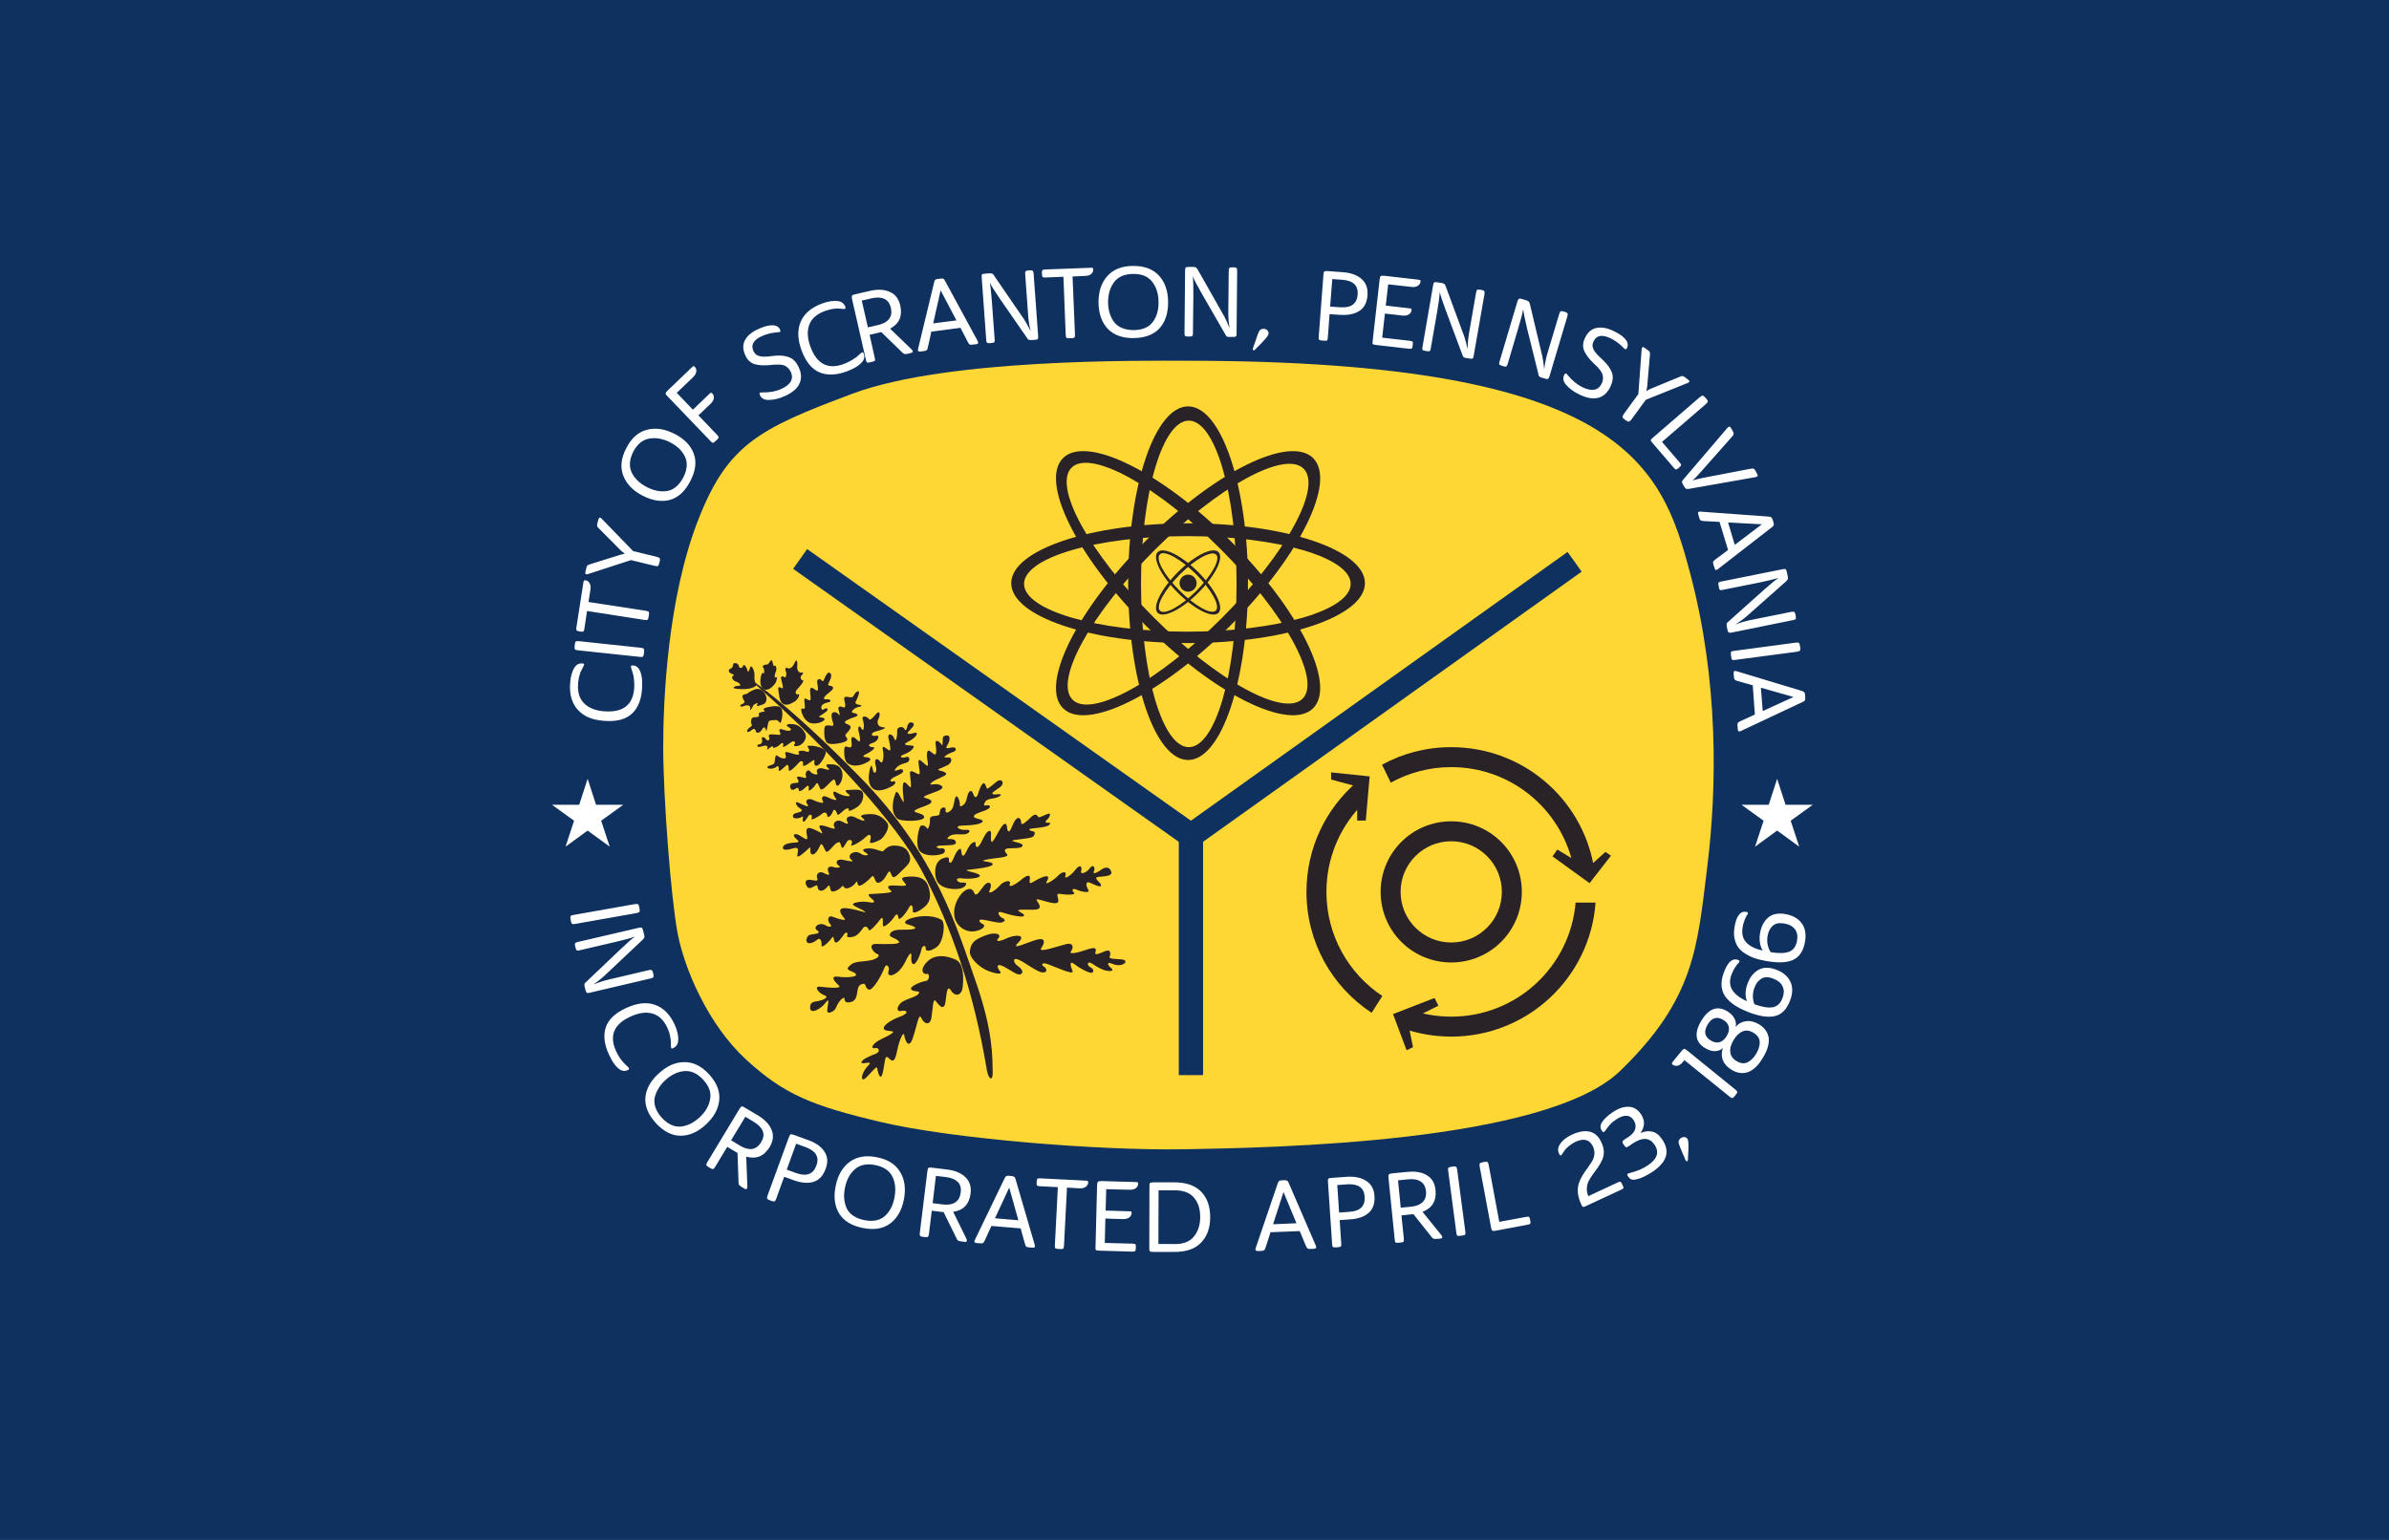 <svg version="1.2" xmlns="http://www.w3.org/2000/svg" viewBox="0 0 1675 1080" width="1675" height="1080">
	<title>gZH0HFe7SIP3x4YXpsAJGlU0D31hOBwA28cId6L6xyU</title>
	<style>
		.s0 { fill: #0f315f } 
		.s1 { fill: #ffffff } 
		.s2 { fill: #ffd734 } 
		.s3 { fill: #292328 } 
		.s4 { fill: #292328;stroke: #0f315f;stroke-width: 17 } 
	</style>
	<path id="Shape 33" class="s0" d="m0 0h1675v1080h-1675z"/>
	<g id="Folder 1">
		<path id="INCORPORATED APRIL 23, 1866" fill-rule="evenodd" class="s1" d="m446.1 640.4l-43 7.6q-1.5 0.3-2-0.1-0.5-0.3-0.8-1.8l-0.3-1.7q-0.2-1.4 0.1-2 0.4-0.5 1.9-0.7l42.9-7.6q1.9-0.3 2.4 0.1 0.6 0.3 0.9 2.1l0.2 0.9q0.3 1.8-0.1 2.3-0.4 0.6-2.2 0.9zm10.1 45.8l-43 10.1q-1.3 0.3-1.8-0.1-0.5-0.3-0.8-1.6l-0.8-3.1q-0.3-1.5 0.6-2.3l24.7-23.5q7.2-6.9 10.1-8.8-4.2 1.5-13.7 3.7l-25.3 5.9q-1.3 0.3-1.8 0-0.5-0.3-0.8-1.7l-0.4-1.5q-0.3-1.3 0.1-1.8 0.3-0.5 1.5-0.8l43-10q1.7-0.4 2.1-0.1 0.6 0.3 1 2l0.8 3.2q0.3 1.3-0.1 2-0.3 0.7-1.8 2l-26.4 24.9q-2.3 2.1-7.4 5.8 4.9-2.1 10.3-3.4l28.5-6.7q1.6-0.4 2.1 0 0.6 0.4 1 1.9l0.2 0.8q0.3 1.6 0 2.2-0.3 0.5-1.9 0.9zm-17.3 20.8q11.6-5.4 20.3-2.3 8.8 3.1 13.7 13.6 3 6.5 2.6 11.4-0.2 3.9-3.6 5.4-0.8 0.4-1.1 0.2-0.3-0.2-0.4-1.4 0-0.1 0-1.3 0-1.2 0-1.6-0.1-0.4-0.1-1.5-0.1-1.1-0.3-1.9-0.1-0.8-0.4-2-0.2-1.1-0.7-2.3-0.4-1.2-1-2.5-3.8-8.2-10.6-10-6.8-1.8-15.3 2.2-17.5 8-10 24.3 1.3 2.8 2.8 5 1.6 2.1 2.5 3.1 1 1.1 3.2 3.1 0.7 0.8 0.6 1.2-0.1 0.4-1 0.8-2.7 1.3-5.3-0.3-4.2-2.6-7.8-10.5-5-10.7-2.3-19.1 2.7-8.3 14.2-13.6zm56 81.7q-8.4 7.8-17.6 7.8-9.1 0.1-17.3-8.7-8.2-8.9-7.5-18.1 0.8-9.1 9.3-16.8 8.5-7.9 17.8-8 9.5-0.2 17.5 8.5 8.1 8.8 7.2 18.1-0.9 9.3-9.4 17.2zm-28.6-31q-2.9 2.7-4.7 5.8-1.8 3-2.6 6.3-0.6 3.4 0.6 7 1.3 3.7 4.5 7.2 6.2 6.6 13.1 6.1 6.9-0.6 13.2-6.4 6.4-5.9 7.5-12.9 1.3-6.9-4.9-13.6-6.2-6.7-13.3-6-7 0.6-13.4 6.5zm50.8 50.9l-7.2-4.3-8.5 14.1q-0.8 1.3-1.4 1.5-0.6 0.1-1.9-0.6l-1.5-0.9q-1.2-0.8-1.4-1.4-0.1-0.6 0.7-1.9l22.5-37.3q1-1.6 1.6-1.8 0.7-0.2 2.2 0.8l9.3 5.5q7.2 4.4 9.5 10.1 2.4 5.8-1.4 12.1-5.8 9.6-16.4 6.7l0.8 20.6q0 1.7-0.5 2-0.5 0.5-1.8-0.3l-1.3-0.8q-1.7-1-2.2-1.7-0.4-0.6-0.4-2zm11.6-21.7l-6.1-3.7-10 16.5 6.1 3.7q4.7 2.9 8.6 2.4 3.9-0.6 6.4-4.9 2.5-4 1.1-7.6-1.4-3.6-6.1-6.4zm27.9 9l10.1 3.7q7.9 2.8 11.3 8 3.5 5.2 0.9 12.1-2.7 7.4-8.6 9.2-5.8 1.7-13.9-1.2l-6.6-2.4-5.6 15.5q-0.5 1.4-1.1 1.7-0.5 0.3-2-0.2l-1.6-0.6q-1.3-0.5-1.6-1.1-0.3-0.6 0.2-2l15-41q0.6-1.7 1.2-2 0.6-0.3 2.3 0.3zm8.2 8.6l-6.6-2.4-6.6 18.2 6.6 2.4q10.9 3.9 14.2-5.3 3.3-8.9-7.6-12.9zm68.9 37q-2.3 11.2-9.6 16.6-7.4 5.5-19.2 3.1-11.8-2.4-16.6-10.2-4.7-7.9-2.4-19.1 2.2-11.4 9.8-17 7.5-5.6 19.1-3.3 11.7 2.3 16.4 10.5 4.8 8 2.5 19.4zm-41.3-8.3q-0.8 3.9-0.5 7.4 0.3 3.5 1.7 6.7 1.4 3.1 4.6 5.3 3.2 2.2 7.8 3.1 8.9 1.8 14.2-2.7 5.3-4.6 6.9-12.9 1.7-8.5-1.4-14.9-3.1-6.3-12-8.1-8.9-1.8-14.3 2.9-5.3 4.6-7 13.2zm69.2 16.9l-8.3-1-2 16.4q-0.2 1.5-0.7 1.9-0.4 0.4-1.9 0.2l-1.8-0.2q-1.4-0.2-1.8-0.7-0.4-0.5-0.2-2l5.3-43.3q0.2-1.9 0.8-2.3 0.5-0.4 2.3-0.2l10.7 1.3q8.3 1 12.8 5.3 4.6 4.3 3.7 11.6-1.4 11.2-12.2 12.8l9.1 18.5q0.7 1.5 0.4 2.1-0.3 0.6-1.7 0.4l-1.6-0.2q-2-0.2-2.7-0.6-0.7-0.4-1.2-1.7zm1.7-24.6l-7.1-0.8-2.3 19.1 7 0.9q5.5 0.7 8.8-1.4 3.3-2.1 3.9-7 0.6-4.7-2.1-7.4-2.8-2.7-8.2-3.4zm55.4 47.1l-3.1-11.1-20.5-1.7-4.8 10.5q-0.6 1.2-1.2 1.5-0.5 0.3-1.8 0.2l-2.6-0.2q-2.2-0.2-1.2-2.2l20.9-43.3q0.6-1.2 1.2-1.5 0.5-0.3 1.9-0.2l1.8 0.2q1.3 0.1 1.8 0.6 0.6 0.3 0.9 1.5l13.5 46.2q0.6 2.1-1.4 1.9l-2.8-0.2q-1.3-0.1-1.8-0.5-0.4-0.5-0.8-1.7zm-4.7-16.8l-6.4-22.9-10 21.5zm49-26.5q-0.1 1.7-1.7 3-1.5 1.2-4.3 1.1l-8.9-0.5-2.1 40.8q-0.1 1.5-0.5 2-0.4 0.4-2 0.3l-1.6-0.1q-1.5-0.1-2-0.5-0.4-0.5-0.3-2l2.1-40.8-12.8-0.7q-1.3 0-1.7-0.4-0.4-0.4-0.4-1.8l0.1-1.4q0.1-1.3 0.5-1.6 0.4-0.4 1.8-0.3l31.9 1.6q1.2 0 1.5 0.3 0.4 0.2 0.4 1zm31.1 48.5l-23.6-0.7q-1.6 0-2.1-0.4-0.4-0.5-0.3-2l1.1-43.6q0.1-1.8 0.6-2.3 0.6-0.5 2.4-0.5l23.9 0.7q1.2 0 1.5 0.2 0.4 0.2 0.4 0.9-0.1 1.9-1.6 3.2-1.6 1.2-4.5 1.1l-16.3-0.4-0.4 15 16.4 0.5q1.2 0 1.5 0.2 0.3 0.2 0.3 0.9 0 1.9-1.6 3.2-1.5 1.2-4.4 1.2l-12.4-0.4-0.4 17.1 19.6 0.5q1.4 0 1.8 0.5 0.4 0.3 0.4 1.6l-0.1 1.4q0 1.3-0.4 1.7-0.4 0.4-1.8 0.4zm48.1-42q6.3 6.5 6.3 17.8 0 11.3-6.4 17.9-6.3 6.6-18.8 6.5h-15q-1.6 0-2.1-0.4-0.4-0.5-0.4-2l0.1-43.5q0-1.9 0.4-2.4 0.6-0.5 2.5-0.5h14.5q12.5 0 18.9 6.6zm-18.5-1h-11.4l-0.1 37.6 11.5 0.1q9.2 0 13.4-5.3 4.4-5.4 4.4-13.7 0-8.4-4.3-13.5-4.3-5.2-13.5-5.2zm92 39.2l-4.4-10.6-20.5 0.8-3.5 10.9q-0.5 1.4-1 1.7-0.5 0.4-1.9 0.5l-2.5 0.1q-2.2 0-1.5-2.1l15.5-45.5q0.5-1.2 1-1.6 0.6-0.4 1.9-0.4l1.8-0.1q1.3 0 1.9 0.4 0.6 0.3 1 1.4l19.1 44.2q0.8 2-1.2 2.1l-2.8 0.1q-1.3 0.1-1.8-0.3-0.5-0.4-1.1-1.6zm-6.7-16.1l-9.1-21.9-7.3 22.6zm24.6-31.8l10.7-0.8q8.4-0.5 13.6 2.9 5.3 3.3 5.8 10.6 0.5 7.9-4.2 11.9-4.6 4-13.2 4.5l-7 0.5 1.1 16.4q0.1 1.6-0.3 2.1-0.4 0.4-1.9 0.5l-1.7 0.1q-1.5 0.1-2-0.3-0.4-0.4-0.5-1.9l-2.9-43.5q-0.2-1.9 0.3-2.4 0.4-0.5 2.2-0.6zm11.1 4.5l-7.1 0.5 1.3 19.3 7.1-0.5q11.5-0.7 10.8-10.6-0.6-9.4-12.1-8.7zm46.3 20.9l-8.4 0.9 1.7 16.4q0.1 1.5-0.3 2-0.3 0.5-1.8 0.6l-1.8 0.2q-1.4 0.1-1.9-0.2-0.5-0.5-0.6-2l-4.4-43.4q-0.2-1.8 0.3-2.3 0.4-0.6 2.2-0.8l10.7-1q8.4-0.9 13.7 2.3 5.4 3.2 6.1 10.5 1.1 11.2-9.1 15.2l13 16.1q1 1.2 0.8 1.9-0.1 0.6-1.6 0.8l-1.6 0.1q-1.9 0.2-2.7 0-0.8-0.2-1.6-1.3zm-3.7-24.4l-7.1 0.7 1.9 19.2 7.1-0.7q5.5-0.5 8.3-3.3 2.8-2.7 2.3-7.7-0.5-4.7-3.8-6.7-3.2-2.1-8.7-1.5zm34.4-6.5l5.7 43.2q0.2 1.5-0.1 2.1-0.4 0.4-1.9 0.6l-1.7 0.2q-1.4 0.2-2-0.1-0.4-0.4-0.6-1.9l-5.7-43.3q-0.3-1.8 0.1-2.4 0.4-0.5 2.2-0.7l0.9-0.2q1.8-0.2 2.3 0.2 0.6 0.4 0.8 2.3zm22.1-3.4l7.4 39.7 19-3.5q1.3-0.3 1.8 0.1 0.5 0.2 0.7 1.5l0.3 1.4q0.2 1.3-0.1 1.8-0.4 0.4-1.7 0.7l-22.9 4.3q-1.5 0.2-2-0.1-0.5-0.4-0.8-1.9l-8-42.8q-0.3-1.9 0-2.4 0.4-0.6 2.2-0.9l0.9-0.2q1.7-0.3 2.3 0.1 0.6 0.4 0.9 2.2zm93 17.1l-25.4 11.8q-1.1 0.5-1.6 0.3-0.5-0.3-1-1.4-2.1-4.5-2.5-8.4-0.3-3.9 0.7-6.8 1-3 2.7-5.7 1.7-2.8 3.5-5.1 1.7-2.4 3.1-4.6 1.3-2.3 1.6-4.9 0.2-2.7-1-5.4-3.5-7.4-12.3-3.3-2.5 1.2-4.5 2.9-2 1.6-2.8 2.7-0.8 1.1-2.1 3.1-0.6 0.9-1.1 0.9-0.5-0.2-1-1.3-1.4-3 0.1-5.7 2.4-4.6 9.1-7.7 7.1-3.3 12.4-2 5.2 1.2 8.1 7.5 1.6 3.4 1.7 6.6 0 3.2-1.2 5.7-1.1 2.5-2.8 5-1.7 2.4-3.4 4.7-1.7 2.3-3 4.7-1.3 2.3-1.5 5.2-0.2 2.8 1 5.8l20.8-9.7q1.2-0.6 1.7-0.3 0.6 0.2 1.1 1.3l0.6 1.3q0.6 1.2 0.4 1.8-0.2 0.4-1.4 1zm23.3-31.4q-5.1-7.7-15.1-1.1l-3.1 2.1q-1.2 0.8-1.7 0.7-0.6-0.1-1.3-1.2l-0.8-1.1q-0.7-1.1-0.5-1.6 0.1-0.6 1.2-1.4l3.1-2q3.7-2.5 4.6-5.5 0.9-3.1-1.1-6.2-4-6-12.4-0.4-2.5 1.6-4 3.3-1.5 1.6-3.6 4.6-0.7 0.9-1.2 0.9-0.4 0-1.1-1-1.8-2.7-0.1-5.6 2.3-3.8 7.9-7.5 5.8-3.9 11-3.7 5.3 0.2 8.7 5.3 4.3 6.5-0.4 13.1 4.5-1.9 8.4-0.9 3.8 0.8 7 5.7 8.2 12.3-7.1 22.5-6.5 4.3-11.6 5.3-2 0.4-3.2-0.1-1.1-0.4-2.2-2-0.7-1.1-0.5-1.6 0.2-0.5 1.6-0.8 7.3-1.8 12.6-5.3 10.1-6.7 4.9-14.5zm21.7 10.8q-0.7-1.9-2-4.7-1.2-2.9-1.9-4.6-0.7-1.8-0.9-2.7-0.4-2 1.2-3.3 1.4-1.1 3-0.9 1.7 0.2 2.3 2.1 0.7 2.1 0 12.3 0 1 0 1.5-0.2 0.9-0.7 1-0.6 0.1-1-0.7zm1.1-77l33.9 27.5q1.2 1 1.3 1.6 0 0.6-0.9 1.7l-1.1 1.4q-0.9 1.2-1.5 1.2-0.7 0-1.8-0.9l-31.8-25.7-1.1 1.3q-1.8 2.3-3.8 2.6-2 0.4-3.4-0.8-0.6-0.5-0.5-0.8 0.1-0.4 0.8-1.4l6-7.3q1.1-1.4 1.8-1.5 0.7 0 2.1 1.1zm9.9-20.8q7.8-12.9 18.2-6.7 3.8 2.3 5.2 5.3 1.4 2.9 0.7 5.7 3-3.5 7.4-4 4.2-0.6 8.9 2.1 6 3.7 6.9 9.6 0.7 6-4 13.8-4.7 8-10.3 10.1-5.7 2.1-11.7-1.5-4.6-2.8-6.2-6.8-1.5-4.2 0.1-8.4-2.1 1.9-5.4 2.1-3.3 0.1-7-2.1-10.5-6.2-2.8-19.2zm36.6 8.4q-3.9-2.4-7.5-1-3.6 1.4-6.4 6.1-2.9 4.7-2.3 8.6 0.4 3.8 4.4 6.2 4.2 2.5 7.7 0.8 3.5-1.8 6.1-6.1 2.5-4.3 2.4-8.1-0.2-4-4.4-6.5zm-32.1-5.8q-4.4 7.3 2.3 11.3 3.2 1.9 6.1 1.1 2.9-0.9 5-4.4 2-3.4 1.4-6.4-0.7-2.9-3.8-4.8-6.7-4-11 3.2zm29.9-8.2q-5.7-2.1-9.7-4.5-4.1-2.5-7-5.8-2.8-3.4-3.4-7.8-0.5-4.5 1.4-9.8 4.1-11.4 10.1-9.2 1.8 0.6 0.5 2-1.1 0.9-2.6 3.3-1.5 2.3-2.5 5-2.3 6.3 0.6 10.8 2.8 4.5 10.2 7.9-2-5.7 0.4-12.2 2.4-6.7 7.5-9.7 5-3 12.2-0.4 7.4 2.6 10.2 8.2 2.9 5.5 0.1 13.3-3.3 9-10 11-6.8 2-18-2.1zm2.9-17.6q-2.2 6.2 0 11.6 8.2 3 12.9 2.1 4.8-0.9 6.9-6.8 1.6-4.4-0.1-7.9-1.7-3.6-6.9-5.5-4.8-1.8-8 0.2-3.2 2-4.8 6.3zm9.6-18.5q-5.9-0.9-10.3-2.5-4.4-1.7-7.9-4.4-3.5-2.8-4.8-7-1.5-4.3-0.6-9.9 1.9-11.9 8.2-10.9 1.9 0.3 0.9 1.8-0.9 1.1-1.9 3.7-1.1 2.6-1.5 5.4-1.1 6.7 2.6 10.6 3.5 3.8 11.5 5.7-3-5.2-1.9-12 1.1-7 5.5-11 4.4-3.9 11.9-2.7 7.8 1.3 11.6 6.2 3.9 4.9 2.6 13-1.5 9.4-7.8 12.7-6.2 3.2-18.1 1.3zm-0.4-17.8q-1 6.5 2.2 11.4 8.6 1.4 13.1-0.4 4.4-1.8 5.4-7.9 0.8-4.6-1.5-7.8-2.4-3.2-7.8-4.1-5.2-0.8-7.9 1.8-2.7 2.5-3.5 7z"/>
		<path id="Layer" class="s1" d="m412 546.2l5.9 18.2h19.1l-15.5 11.2 6 18.2-15.5-11.3-15.5 11.3 6-18.2-15.5-11.2h19.1l5.9-18.2 5.9 18.2"/>
		<path id="Layer copy" class="s1" d="m1246 546.2l5.9 18.2h19.1l-15.5 11.2 6 18.2-15.5-11.3-15.5 11.3 6-18.2-15.5-11.2h19.1l5.9-18.2 5.9 18.2"/>
		<path id="Shape 32" class="s2" d="m832 253c306.9 0.1 333.1 74 353 149 19.9 75 19 149.6 12 206-7 56.4-8.7 92.4-61 143-52.3 50.6-244.1 53.9-305 55-60.9 1.1-164.2-7.5-213-19-48.8-11.5-68.4-19.5-95-44-26.6-24.5-43.3-63.7-48-89-4.7-25.3-9.9-94.3-10-129-0.1-34.7 3.2-104.9 24-159 20.8-54.1 42.5-65.2 109-90 66.5-24.8 203.6-23 234-23z"/>
		<path id="CITY OF SCRANTON, PENNSYLVANIA" fill-rule="evenodd" class="s1" d="m424.3 505.6q-12.7-0.7-19-7.6-6.3-6.8-5.6-18.4 0.4-7.1 3-11.3 2-3.3 5.7-3 0.9 0 1.1 0.4 0.2 0.3-0.3 1.3 0 0.2-0.6 1.2-0.6 1-0.7 1.4-0.2 0.4-0.7 1.4-0.5 1-0.6 1.8-0.3 0.8-0.6 1.9-0.3 1.1-0.4 2.4-0.3 1.3-0.3 2.7-0.6 9 4.6 13.8 5.1 4.8 14.5 5.3 19.2 1.1 20.3-16.7 0.1-3.1-0.2-5.7-0.3-2.7-0.7-4-0.4-1.4-1.3-4.2-0.3-1.1 0-1.4 0.3-0.3 1.3-0.2 2.9 0.1 4.4 2.8 2.5 4.3 2 12.9-0.6 11.8-6.9 17.9-6.4 6.1-19 5.3zm-18.2-55.9l43.3 4.6q1.5 0.2 2 0.7 0.3 0.4 0.2 1.9l-0.2 1.7q-0.2 1.5-0.6 1.9-0.5 0.4-2.1 0.2l-43.3-4.6q-1.9-0.2-2.3-0.7-0.4-0.6-0.2-2.4l0.1-0.8q0.2-1.8 0.7-2.3 0.5-0.4 2.4-0.2zm4.4-42.7q1.8 0.2 2.8 1.9 1.1 1.7 0.7 4.5l-1.4 8.8 40.4 6.2q1.5 0.3 1.9 0.7 0.3 0.5 0.1 2l-0.3 1.7q-0.2 1.5-0.7 1.9-0.5 0.3-2 0.1l-40.4-6.3-1.9 12.6q-0.2 1.4-0.7 1.7-0.4 0.4-1.8 0.2l-1.4-0.3q-1.2-0.2-1.5-0.6-0.4-0.5-0.2-1.9l4.9-31.5q0.2-1.2 0.5-1.5 0.3-0.4 1-0.2zm48.3-10.2l-16.5-4-0.2 0.1-29.8 9.7q-2.5 0.8-1.8-1.6l0.6-2.7q0.3-1.4 0.8-1.7 0.4-0.5 1.9-0.9l21.1-6.6q2-0.6 3.2-0.7-1-0.7-2.6-2.1l-15.6-15.7q-1.1-1-1.2-1.6-0.2-0.6 0.1-1.9l0.7-2.6q0.6-2.6 2.4-0.7l21.8 22.5 0.2 0.2 16.5 4q1.8 0.5 2.2 1.1 0.3 0.6-0.1 2.4l-0.2 0.7q-0.4 1.9-1 2.2-0.6 0.4-2.5-0.1zm14.2-92.5q10.2 5.2 13.4 13.8 3.2 8.6-2.4 19.3-5.5 10.7-14.3 13.2-8.8 2.3-19-2.9-10.3-5.3-13.7-14.1-3.4-8.8 2.1-19.3 5.4-10.6 14.5-12.9 9.1-2.4 19.4 2.9zm-19.3 37.4q3.5 1.8 7 2.5 3.4 0.7 6.9 0.2 3.3-0.5 6.3-2.9 3-2.5 5.2-6.7 4.1-8.1 1.2-14.4-2.9-6.3-10.5-10.2-7.7-3.9-14.6-2.6-7 1.2-11.2 9.2-4.1 8.1-1.1 14.6 3 6.3 10.8 10.3zm45.7-65.8q1.2 1.3 1.1 3.3-0.2 2-2.3 4l-8.5 8.1 13.1 13.7q1 1.1 1.1 1.7 0 0.6-1.1 1.6l-1.3 1.2q-1 1-1.7 1.1-0.6-0.1-1.6-1.2l-30.2-31.5q-1.3-1.3-1.3-1.9 0-0.7 1.1-1.8l17.1-16.4q0.9-0.9 1.3-1 0.4-0.1 0.9 0.4 1.3 1.4 1.1 3.3-0.2 2-2.3 4.1l-11.4 10.9 11.3 11.8 11.4-10.9q0.8-0.8 1.2-0.9 0.4-0.2 1 0.4zm34.8-40.2q-8.8 4-6 10.4 0.6 1.1 1.2 1.9 0.8 0.8 1.8 1.3 1.1 0.3 1.9 0.6 0.8 0.2 2.3 0.2 1.6 0 2.3 0 0.9-0.1 2.7-0.3 2-0.2 2.6-0.3 6.1-0.6 10.4 1.1 4.2 1.6 6.7 7.2 2.8 6.1 0.4 11.3-2.3 5.1-10.1 8.6-6.3 2.9-11.9 2.8-4.2-0.1-5.7-3.4-0.6-1.3-0.1-1.6 0.4-0.4 1.8-0.3 7.5 0.2 13.2-2.4 10.1-4.5 6.7-12.1-0.8-1.7-2.1-2.8-1.2-1.1-2.4-1.6-1.2-0.5-3.2-0.6-1.9-0.1-3.1 0-1.2 0-3.4 0.3-6.6 0.7-11-0.6-4.5-1.3-6.7-6.3-2.7-6-0.1-10.7 2.6-4.7 9.4-7.7 6.9-3.2 11.5-2.4 2.5 0.5 3.6 2.8 0.4 1 0.2 1.4-0.2 0.4-1.4 0.5-6.4 0.4-11.5 2.7zm27.9 10.3q-4.4-11.9-0.7-20.4 3.7-8.5 14.6-12.6 6.6-2.5 11.6-1.8 3.8 0.5 5.1 4 0.3 0.9 0 1.2-0.2 0.3-1.3 0.3-0.2-0.1-1.4-0.1-1.2-0.2-1.6-0.2-0.4 0-1.5 0-1.1 0-1.9 0.1-0.8 0.1-2 0.3-1.1 0.2-2.4 0.6-1.2 0.3-2.5 0.8-8.5 3.2-10.8 9.8-2.3 6.6 1 15.4 6.8 18.1 23.5 11.8 2.9-1.1 5.2-2.5 2.3-1.4 3.4-2.2 1.1-0.9 3.3-2.9 0.8-0.7 1.2-0.6 0.4 0.2 0.7 1.1 1.1 2.8-0.7 5.2-2.9 4-11 7.1-11.1 4.1-19.2 0.8-8.1-3.3-12.6-15.2zm55.8-13.1l-8.2 1.9 3.6 16.1q0.4 1.4 0.1 2-0.3 0.5-1.8 0.8l-1.7 0.4q-1.4 0.4-2 0.1-0.5-0.4-0.8-1.9l-9.7-42.5q-0.4-1.8 0-2.4 0.3-0.6 2.1-1l10.5-2.4q8.2-1.9 13.8 0.7 5.8 2.4 7.4 9.6 2.5 11-7.1 16.2l14.8 14.3q1.2 1.2 1.1 1.8-0.1 0.7-1.5 1l-1.5 0.4q-2 0.4-2.8 0.3-0.7-0.2-1.7-1.2zm-6.7-23.7l-7 1.6 4.3 18.8 7-1.6q5.3-1.2 7.8-4.2 2.4-3.1 1.3-7.9-1.1-4.7-4.6-6.3-3.4-1.6-8.8-0.4zm67.5 30.9l-5.3-10.2-20.4 2.7-2.5 11.2q-0.3 1.4-0.8 1.8-0.5 0.4-1.8 0.6l-2.6 0.3q-2.2 0.3-1.6-1.9l11.3-46.8q0.3-1.2 0.8-1.6 0.5-0.4 1.8-0.6l1.9-0.2q1.3-0.2 1.9 0.1 0.6 0.3 1.1 1.3l23 42.4q1 1.9-1 2.2l-2.8 0.3q-1.3 0.2-1.8-0.1-0.5-0.3-1.2-1.5zm-8.1-15.4l-11.1-21.1-5.2 23.2zm54.1-32.8l3.2 44.1q0.1 1.3-0.3 1.7-0.4 0.5-1.7 0.6l-3.2 0.2q-1.6 0.1-2.2-0.9l-19.4-28q-5.6-8.2-7.1-11.4 0.8 4.4 1.5 14.1l1.9 25.9q0.1 1.3-0.2 1.8-0.4 0.4-1.8 0.5l-1.6 0.2q-1.3 0-1.7-0.3-0.5-0.4-0.6-1.7l-3.2-44.1q-0.1-1.6 0.2-2.1 0.5-0.5 2.2-0.6l3.2-0.2q1.3-0.1 2 0.3 0.7 0.4 1.7 2.2l20.5 29.9q1.7 2.6 4.6 8.2-1.4-5.2-1.8-10.7l-2.1-29.2q-0.2-1.7 0.3-2.1 0.4-0.5 2-0.7h0.8q1.6-0.1 2.1 0.3 0.6 0.4 0.7 2zm41.8-3q0.1 1.8-1.3 3.1-1.4 1.4-4.3 1.5l-8.9 0.4 1.7 40.8q0 1.5-0.4 2-0.4 0.4-1.9 0.5h-1.7q-1.5 0.1-2-0.3-0.4-0.5-0.5-2l-1.6-40.8-12.7 0.5q-1.4 0.1-1.8-0.3-0.5-0.4-0.5-1.7l-0.1-1.4q0-1.3 0.4-1.7 0.4-0.4 1.7-0.5l32-1.2q1.1-0.1 1.5 0.1 0.4 0.2 0.4 1zm52.5 22.9q0.1 11.5-5.9 18.3-6.1 6.8-18.2 7-12 0.1-18.3-6.6-6.2-6.7-6.4-18.2-0.1-11.6 6.1-18.6 6.2-7.1 18.1-7.2 11.9-0.1 18.2 6.8 6.3 6.9 6.4 18.5zm-42.1 0.4q0.1 4 1.1 7.4 1 3.3 3 6.1 2 2.8 5.6 4.3 3.6 1.5 8.3 1.5 9.1-0.1 13.3-5.6 4.2-5.6 4.1-14.1-0.1-8.7-4.5-14.2-4.3-5.6-13.3-5.5-9.1 0.1-13.4 5.8-4.2 5.6-4.2 14.3zm90.5-22.2l-0.4 44.2q0 1.3-0.5 1.7-0.4 0.4-1.7 0.4h-3.3q-1.5 0-2-1.1l-17-29.5q-5-8.7-6.2-11.9 0.5 4.4 0.4 14.1l-0.3 26q0 1.3-0.4 1.7-0.4 0.4-1.8 0.4h-1.6q-1.3 0-1.7-0.4-0.4-0.4-0.4-1.7l0.4-44.2q0-1.7 0.5-2.1 0.4-0.4 2.2-0.4h3.2q1.3 0 1.9 0.5 0.7 0.5 1.6 2.3l17.9 31.6q1.5 2.7 3.9 8.5-0.9-5.3-0.9-10.8l0.3-29.3q0-1.7 0.5-2.1 0.5-0.5 2.1-0.4h0.8q1.6 0 2.1 0.5 0.4 0.4 0.4 2zm11 54.4q0.7-1.9 1.7-4.8 1-3 1.6-4.7 0.7-1.8 1.1-2.6 1.1-1.8 3.2-1.7 1.7 0 2.8 1.3 1.1 1.3 0.3 3.1-0.9 2.1-8.2 9.2-0.7 0.8-1 1.1-0.7 0.5-1.2 0.3-0.5-0.3-0.3-1.2zm52.4-54.3l10.7 0.8q8.4 0.6 13.1 4.7 4.7 4.1 4.2 11.4-0.6 7.9-5.8 11.1-5.2 3.3-13.7 2.7l-7.1-0.5-1.2 16.4q-0.1 1.5-0.5 2-0.5 0.4-2 0.2l-1.7-0.1q-1.5-0.1-1.9-0.5-0.4-0.6-0.3-2.1l3.3-43.5q0.1-1.8 0.6-2.3 0.5-0.4 2.3-0.3zm10.3 6.1l-7-0.5-1.5 19.3 7.1 0.5q11.5 0.8 12.2-9 0.7-9.4-10.8-10.3zm46.9 48.4l-23.4-2.7q-1.6-0.2-2.1-0.6-0.3-0.5-0.1-2.1l4.9-43.2q0.2-1.9 0.7-2.3 0.6-0.5 2.5-0.3l23.7 2.7q1.2 0.2 1.5 0.4 0.4 0.2 0.3 0.9-0.2 1.9-1.9 3-1.6 1.2-4.6 0.8l-16.2-1.8-1.7 14.9 16.4 1.9q1.1 0.1 1.5 0.4 0.3 0.1 0.2 0.9-0.2 1.8-1.9 3-1.6 1.1-4.5 0.8l-12.3-1.4-1.9 16.9 19.5 2.2q1.4 0.2 1.8 0.6 0.3 0.4 0.2 1.7l-0.2 1.4q-0.1 1.3-0.6 1.7-0.4 0.3-1.8 0.2zm52.8-38.3l-7.6 43.5q-0.2 1.3-0.7 1.6-0.5 0.3-1.8 0.1l-3.2-0.5q-1.5-0.3-1.9-1.4l-11.9-31.9q-3.5-9.4-4.2-12.8-0.3 4.5-1.9 14l-4.5 25.7q-0.2 1.3-0.7 1.6-0.5 0.3-1.8 0.1l-1.6-0.3q-1.3-0.2-1.6-0.7-0.3-0.4-0.1-1.7l7.5-43.6q0.3-1.6 0.8-1.9 0.5-0.4 2.2-0.1l3.2 0.5q1.3 0.3 1.8 0.8 0.6 0.6 1.2 2.5l12.6 34.1q1 2.9 2.4 9 0-5.3 0.9-10.8l5-28.8q0.3-1.7 0.8-2 0.6-0.4 2.2-0.1l0.8 0.1q1.5 0.3 1.9 0.8 0.4 0.5 0.2 2.2zm58.1 15.6l-12.6 42.3q-0.4 1.2-1 1.5-0.5 0.3-1.7-0.1l-3.2-0.9q-1.4-0.5-1.6-1.6l-8.2-33.1q-2.3-9.7-2.6-13.2-0.8 4.4-3.6 13.7l-7.4 25q-0.4 1.2-0.9 1.5-0.5 0.3-1.8-0.1l-1.6-0.5q-1.2-0.4-1.5-0.9-0.3-0.5 0.1-1.7l12.6-42.4q0.5-1.5 1-1.8 0.6-0.4 2.3 0.1l3.1 1q1.2 0.3 1.7 1 0.5 0.6 0.9 2.6l8.4 35.3q0.7 3 1.4 9.3 0.6-5.3 2.1-10.6l8.4-28.1q0.5-1.6 1.1-1.9 0.6-0.3 2.1 0.2l0.8 0.2q1.5 0.5 1.8 1.1 0.4 0.5-0.1 2.1zm30.2 15.3q-8.8-4.2-11.8 2.2-0.5 1.1-0.7 2.2-0.2 1.1 0.2 2.1 0.4 1.1 0.7 1.8 0.4 0.8 1.4 2 1 1.2 1.5 1.7 0.6 0.6 2 1.9 1.4 1.3 1.9 1.8 4.4 4.3 5.9 8.5 1.5 4.3-1.1 9.8-2.9 6.2-8.3 7.7-5.4 1.6-13.2-2.1-6.3-3-9.8-7.2-2.7-3.3-1.1-6.6 0.6-1.2 1.1-1.1 0.6 0.1 1.4 1.2 4.8 5.8 10.4 8.5 10 4.7 13.5-2.8 0.8-1.7 0.8-3.4 0.1-1.7-0.4-2.9-0.3-1.2-1.5-2.8-1.2-1.5-2-2.4-0.8-0.8-2.5-2.4-4.8-4.5-6.7-8.7-1.9-4.3 0.5-9.2 2.8-6 8-7 5.3-1.1 12 2.1 6.9 3.2 9.3 7.2 1.2 2.3 0.2 4.6-0.5 1-0.9 1.1-0.4 0-1.3-0.8-4.4-4.6-9.5-7zm9.5 53l10-13.7 0.1-0.2 2.3-31.2q0.1-2.7 2.2-1.1l2.2 1.6q1.1 0.8 1.3 1.4 0.3 0.5 0.1 2l-1.9 22q-0.3 2.2-0.6 3.3 1-0.7 2.9-1.6l20.4-8.4q1.4-0.7 2-0.6 0.6 0.1 1.7 0.8l2.2 1.7q2.1 1.5-0.3 2.4l-29.1 11.7-0.2 0.1-10 13.7q-1.2 1.5-1.9 1.6-0.6 0.1-2.2-1l-0.6-0.4q-1.5-1.1-1.6-1.8-0.1-0.7 1-2.3zm57.3-6.7l-30.6 26.4 12.5 14.6q0.9 1 0.9 1.6 0 0.5-1 1.4l-1 0.9q-1.1 0.9-1.7 0.8-0.5 0-1.4-1.1l-15.2-17.7q-1-1.1-1-1.7 0.1-0.6 1.3-1.6l33-28.5q1.4-1.2 2.1-1.1 0.7 0 1.9 1.4l0.6 0.6q1.1 1.4 1.1 2.1-0.1 0.7-1.5 1.9zm18.7 22.5l-22.5 25.4q-2.9 3.3-5.3 5.5 2.6-0.8 7.4-1.8l33.4-6.4q1.3-0.3 1.9 0 0.6 0.2 1.3 1.4l1.2 2.3q1.1 1.8-1.1 2.2l-47 8.3q-1.2 0.1-1.8-0.2-0.5-0.2-1.2-1.4l-1-1.6q-0.6-1.2-0.6-1.8 0.1-0.6 0.9-1.6l31-36.3q1.4-1.7 2.4 0.1l1.4 2.4q0.6 1.2 0.5 1.8 0 0.6-0.9 1.7zm-12.2 86.6l9.2-6.9-6-19.7-11.4-0.6q-1.4-0.1-1.9-0.5-0.5-0.4-0.9-1.7l-0.7-2.5q-0.7-2.1 1.5-1.9l48.1 3.5q1.2 0.1 1.7 0.6 0.5 0.4 0.9 1.7l0.5 1.7q0.4 1.3 0.2 1.9-0.2 0.7-1.1 1.4l-38.1 29.6q-1.7 1.3-2.2-0.6l-0.9-2.7q-0.3-1.3-0.2-1.9 0.3-0.5 1.3-1.4zm13.9-10.5l19-14.4-23.7-1.3zm40.7 52.8l-43.2 8.8q-1.3 0.2-1.8-0.2-0.5-0.3-0.8-1.6l-0.6-3.1q-0.3-1.5 0.6-2.3l25.4-22.7q7.4-6.6 10.4-8.5-4.3 1.3-13.8 3.3l-25.5 5.1q-1.3 0.3-1.8 0-0.5-0.4-0.7-1.7l-0.3-1.6q-0.3-1.3 0-1.8 0.3-0.4 1.6-0.7l43.3-8.7q1.6-0.4 2.1 0 0.6 0.3 0.9 2l0.7 3.2q0.2 1.3-0.1 2-0.4 0.7-1.9 2l-27.2 24.1q-2.3 2-7.5 5.5 4.9-2 10.3-3.1l28.8-5.8q1.6-0.3 2.1 0.1 0.6 0.4 0.9 1.9l0.1 0.8q0.4 1.6 0 2.2-0.3 0.5-2 0.8zm2.7 22.2l-43.2 5.7q-1.5 0.2-2.1-0.1-0.4-0.4-0.6-1.9l-0.2-1.7q-0.2-1.4 0.1-2 0.4-0.4 1.9-0.6l43.3-5.8q1.8-0.2 2.4 0.2 0.5 0.4 0.7 2.2l0.2 0.8q0.2 1.8-0.2 2.4-0.4 0.5-2.3 0.8zm-39.7 48.8l10.4-4.8-1.5-20.5-11-3.1q-1.3-0.4-1.7-0.9-0.4-0.5-0.5-1.8l-0.2-2.6q-0.2-2.2 2-1.5l46 13.9q1.2 0.4 1.6 1 0.4 0.5 0.5 1.8l0.1 1.9q0.1 1.3-0.2 1.8-0.3 0.6-1.4 1.1l-43.6 20.5q-1.9 0.9-2.1-1.1l-0.2-2.8q-0.1-1.3 0.2-1.8 0.4-0.5 1.6-1.1zm15.9-7.2l21.6-9.9-22.9-6.5z"/>
		<path id="Shape 1 copy" fill-rule="evenodd" class="s3" d="m1017.5 727c-11.4 0-22.4-1.9-32.6-5.3l-2.9-8.7 7.9-4.4c8.7 2.8 17.9 4.4 27.6 4.4 45.9 0 83.4-35.1 87.2-80h14c-3.8 52.6-47.6 94-101.2 94zm0-189c-15.4 0-29.9 4-42.4 10.9l-6.1-12.6c14.4-7.9 30.9-12.3 48.5-12.3 49.8 0 91.1 35.6 99.8 82.8l-5.3 4.2-9.3-5.4c-9-38.8-43.7-67.6-85.2-67.6zm-101.5 87.5c0-30.9 13.7-58.5 35.4-77.1l2 17.5c-14.5 15.6-23.4 36.5-23.4 59.6 0 30.5 15.5 57.3 39.2 73l-7.5 11.8c-27.6-18.1-45.7-49.3-45.7-84.8z"/>
		<path id="Shape 2" class="s3" d="m960.3 544.5l-2.7 31h-6l-0.2-23.9-18.1-4.9v-5z"/>
		<path id="Shape 2 copy" class="s3" d="m1114.5 619.4l-26-18.8 3.4-4.8 21.2 12.9 12.5-11.2 3.9 2.6z"/>
		<path id="Shape 2 copy 2" class="s3" d="m976.7 711.2l29.1-11.3 2.7 5.4-21.5 10.8 3.7 18.3-4.5 2.2z"/>
		<path id="Shape 3" fill-rule="evenodd" class="s3" d="m833 533c-23.2 0-42-55.4-42-124 0-68.6 18.8-124 42-124 23.2 0 42 55.4 42 124 0 68.6-18.8 124-42 124zm34-123.5c0-63.3-15-114.5-33.5-114.5-18.5 0-33.5 51.2-33.5 114.5 0 63.3 15 114.5 33.5 114.5 18.5 0 33.5-51.2 33.5-114.5z"/>
		<path id="Shape 3 copy" fill-rule="evenodd" class="s3" d="m709 409c0-23.2 55.4-42 124-42 68.6 0 124 18.8 124 42 0 23.2-55.4 42-124 42-68.6 0-124-18.8-124-42zm123.5 34c63.3 0 114.5-15 114.5-33.5 0-18.5-51.2-33.5-114.5-33.5-63.3 0-114.5 15-114.5 33.5 0 18.5 51.2 33.5 114.5 33.5z"/>
		<path id="Shape 3 copy 2" fill-rule="evenodd" class="s3" d="m745.3 496.7c-16.4-16.4 9.5-68.9 58-117.4 48.5-48.5 101-74.4 117.4-58 16.4 16.4-9.5 68.9-58 117.4-48.5 48.5-101 74.4-117.4 58zm111.4-63.3c44.8-44.8 70.4-91.6 57.3-104.7-13.1-13.1-59.9 12.5-104.7 57.3-44.8 44.8-70.4 91.6-57.3 104.7 13.1 13.1 59.9-12.5 104.7-57.3z"/>
		<path id="Shape 3 copy 3" fill-rule="evenodd" class="s3" d="m745.3 321.3c16.4-16.4 68.9 9.5 117.4 58 48.5 48.5 74.4 101 58 117.4-16.4 16.4-68.9-9.5-117.4-58-48.5-48.5-74.4-101-58-117.4zm63.3 111.4c44.8 44.8 91.6 70.4 104.7 57.3 13.1-13.1-12.5-59.9-57.3-104.7-44.8-44.8-91.6-70.4-104.7-57.3-13.1 13.1 12.5 59.9 57.3 104.7z"/>
		<path id="Shape 3 copy 4" fill-rule="evenodd" class="s3" d="m811.7 429.8c-4-4 2.3-16.7 14.1-28.5 11.8-11.8 24.5-18.1 28.5-14.1 4 4-2.3 16.7-14.1 28.5-11.8 11.8-24.5 18.1-28.5 14.1zm27.1-15.4c10.8-10.9 17.1-22.2 13.9-25.4-3.2-3.2-14.6 3-25.5 13.9-10.8 10.9-17.1 22.3-13.9 25.4 3.2 3.2 14.6-3 25.5-13.9z"/>
		<path id="Shape 3 copy 5" fill-rule="evenodd" class="s3" d="m811.7 387.2c4-4 16.7 2.3 28.5 14.1 11.8 11.8 18.1 24.5 14.1 28.5-4 4-16.7-2.3-28.5-14.1-11.8-11.8-18.1-24.5-14.1-28.5zm15.4 27.1c10.9 10.8 22.2 17.1 25.4 13.9 3.2-3.2-3-14.6-13.9-25.5-10.9-10.8-22.3-17.1-25.4-13.9-3.2 3.2 3 14.6 13.9 25.5z"/>
		<path id="Shape 4" class="s3" d="m833 415c-3.3 0-6-2.7-6-6 0-3.3 2.7-6 6-6 3.3 0 6 2.7 6 6 0 3.3-2.7 6-6 6z"/>
		<path id="Shape 5" class="s3" d="m647 612c-19.5-37-68.6-86.3-87-104-18.4-17.7-36-33-36-33 0 0 25.3 15.2 79 70 53.7 54.8 68.4 107.2 81 143 12.6 35.8 11.7 54.2 12 63 0.3 8.8-3.1 5.2-4 0-9.4-56.8-25.5-102-45-139z"/>
		<path id="Shape 31" class="s4" d="m835 586l-274-194"/>
		<path id="Shape 30" class="s4" d="m835 586l269-192"/>
		<path id="Shape 29" class="s4" d="m835 754v-168"/>
		<path id="Shape 28" class="s3" d="m578 511c0.1-2.6 2.1-2.5 5-2 2.9 0.5 0.1-3.2 0-7-0.1-3.8 3.8-2.7 5-1 1.2 1.7 0.7-0.5 0-3-0.7-2.5 0.7-3.1 3-2 2.3 1.1 1.7-2.4 1-5-0.7-2.6 1-2.6 4-2 3 0.6 2.2-2.5 5-4 2.8-1.5 0.4 4.4-1 7-1.4 2.6 4.4 2.1 4 3-0.4 0.9-3.6 0.4-6 3-2.4 2.6 1.5 1.5 3 3 1.5 1.5-2.9 1.8-7 4-4.1 2.2 0.4 2.5 2 4 1.6 1.5-1.9 4.6-3 6-1.1 1.4 1.5 2.2 1 4-0.5 1.8-11.8 4-14 2-2.5-2.3-2.1-7.4-2-10z"/>
		<path id="Shape 27" class="s3" d="m579 527c0.6 2-4.3 10.9-7 10-2.7-0.9 1.1-6.1-3-3-4.1 3.1-6.5 4.1-6 2 0.5-2.1-1.2-3.2-3-1-1.8 2.2-7 7.3-7 5 0-2.3-0.2-4.7-2-3-1.8 1.7-5.2 5.1-5 3 0.2-2.1-0.2-3.5-2-2-1.8 1.5-6.2 1.4-6 0 0.2-1.4 4.5-1.2 5-3 0.5-1.8 0.3-6.4 2-5 1.7 1.4 5.8 3 6 1 0.2-2-2.4-4.8 3-3 5.4 1.8 7 1.6 6 0-1-1.6 2.7-1.9 5-1 2.3 0.9 2.8-0.5 2-2-0.8-1.5-2.1-2.2 2-2 4.1 0.2 9.4 2.1 10 4z"/>
		<path id="Shape 26" class="s3" d="m565 516q0 1-0.2 1.9c-0.8 2.7-3.1 4.6-4.8 5.1-2 0.6-4.2 0.4-3-1 1.2-1.4-0.2-3.3-3-1-2.8 2.3-5.9 3.8-5 2 0.9-1.8-0.7-2.6-2-1-1.3 1.6-5.2 3.3-5 2 0.2-1.3-1.8-0.2-3 1-1.2 1.2-1.4 0.7-1 0 0.4-0.7 0.2-2.5-2-2-2.2 0.5-5.1 1.5-5 0 0.1-1.5 1.9-0.3 3-2 1.1-1.7-0.9-3.9 1-4 1.9-0.1 2.3 3.3 4 2 1.7-1.3-2.1-4 2-4 4.1 0 7 1.3 6-1-1-2.3-1-3.4 3-2 4 1.4 6.3-0.3 3-2-3.3-1.7-0.4-2.7 4-2 4.4 0.7 7.9 5.8 8 8z"/>
		<path id="Shape 25" class="s3" d="m563 502c-1.5-3-1.7-5.8 0-5 1.7 0.8 1.4-1.5 1-5-0.4-3.5 1-1.9 3-1 2 0.9 1.3-1.9 1-6-0.3-4.1 1.9-2.5 4-1 2.1 1.5 1.6-1.8 1-5-0.6-3.2 2.2-3.2 3-2 0.8 1.2 1.2 1 2-1 0.8-2 2.4-5.3 4-4 1.6 1.3 0.5 4.2-1 7-1.5 2.8 2 1.1 3 3 1 1.9-4.6 4.4-6 7-1.4 2.6 2.9 0.6 4 2 1.1 1.4-1.1 1.3-3 2-1.9 0.7-3.8 1.8-3 4 0.8 2.2 2.6-1.2 4 0 1.4 1.2-2.6 3.4-5 5-2.4 1.6 1.8 0.6 3 2 1.2 1.4-5 4.5-10 3-1.3-0.4-3.5-2-5-5z"/>
		<path id="Shape 24" class="s3" d="m545.8 484.7c-0.5-2.7 0.1-3.4 2-2.2 1.9 1.3 0.9-2.4 0.1-5.4-0.9-3 0.6-3.3 2-2.2 1.4 1.1 1.8-2.9 1-4.3-0.8-1.4 0.2-2.8 1-2.2 0.9 0.6 3.2 1 5.1-3.3 1.8-4.2 2.3-0.2 2 2.2-0.4 2.4 1 4.8 2.9 4.4 1.9-0.5 1.1 1.1 0 2.1-1.1 1-0.5 3.1 1 3.3 1.4 0.2-2.1 4.4-4.1 6.5-2 2.1-0.4 4 0.9 3.3 1.4-0.7 0.4 3.5-3 5.4-3.4 1.9-5.6 2.7-8 1.1-2-1.3-2.5-6-2.9-8.7z"/>
		<path id="Shape 23" class="s3" d="m547 496c3.1 2.1 0.8 11.4 0 11-0.8-0.4-1.4-2.1-3-2-1.6 0.1-4.2-0.1-5 1-0.8 1.1-1.4 8.8-2 6-0.6-2.8-2-2-3 0-1 2-3.7 2.6-4 1-0.3-1.6-1.4-2.5-3-1-1.6 1.5-4 2-3 0 1-2 3.9-2.6 3-4-0.9-1.4-0.6-5.1 2-5 2.6 0.1 3.6-0.6 3-2-0.6-1.4 2.7-1.8 4-2 1.3-0.2-3.3-1.8 2-3 5.3-1.2 7.8-0.8 9 0z"/>
		<path id="Shape 22" class="s3" d="m516 483c-3.8-0.5-0.3-2.1 2-2 2.3 0.1 0.3-2.4-2-3-2.3-0.6-3.6-3.5-2-4 1.6-0.5-0.6-1.3-2-2-1.4-0.7-1.3-2.6 0-3 1.3-0.4 1.9-1.2 2-3 0.1-1.8 3.8-0.9 4 1 0.2 1.9 2.6 1.9 3 0 0.4-1.9 2.4 0.7 3 3 0.6 2.3 1.2 0.4 2-2 0.8-2.4 3.4 2.9 3 6-0.4 3.1 1 6 1 6 0 0 0.7 0.4 0 1-3.2 2.7-10.2 2.5-14 2z"/>
		<path id="Shape 21" class="s3" d="m534 484c4.5 3.4 4.3 8.8 1 10-3.3 1.2-5.2 1.8-4 0 1.2-1.8-2.6-0.2-3 1-0.4 1.2-2.5 4.5-2 2 0.5-2.5-2.4-2.7-4-2-1.6 0.7-2.5 0.9-3 0-0.5-0.9 3.6-1.6 3-3-0.6-1.4-3-4.4 0-5 3-0.6 2-1.1 4-2 2-0.9 5.1-3.1 8-1z"/>
		<path id="Shape 20" class="s3" d="m535 472c1 1.5 1.2-2.6 0-4-1.2-1.4 2.2-2.1 3-2 0.8 0.1 2.2-3.2 3-3 0.8 0.2 1.1 5.2 2 4 0.9-1.2 1.9 2.3 1 4-0.9 1.7-1.4 5 0 4 1.4-1 0.7 2.9-1 5-1.7 2.1-5.2 5.2-8 3-3.7-2.9-1-12.5 0-11z"/>
		<path id="Shape 19" class="s3" d="m590 540c2.2 5.2-1.3 11.4-3 11-1.7-0.4-0.7-5.5-3-4-2.3 1.5-7.8 9-9 6-1.2-3-2-5-3-3-1 2-5.1 5.7-5 4 0.1-1.7 0.4-4.4-2-2-2.4 2.4-4.9 3.8-5 2-0.1-1.8-1-1.7-2-1-1 0.7-3.4 2.1-4-1-0.6-3.1 3.6-2.8 5-3 1.4-0.2 0.8-2 0-3-0.8-1 0.2-1.8 3-1 2.8 0.8 3.7 1.1 3-1-0.7-2.1 1.4-5.2 3-3 1.6 2.2 6.1 3 5 1-1.1-2 0.7-4 4-3 3.3 1 5.4 1.3 4 0-1.4-1.3-2.8-3 0-3 2.8 0 7.3-0.1 9 4z"/>
		<path id="Shape 18" class="s3" d="m592 525c0.2-1.8 0.9-1.6 3-1 2.1 0.6 2.4-0.5 2-4-0.4-3.5 0.8-4.3 4-1 3.2 3.3 1.8-2.8 1-6-0.8-3.2 0.5-5 2-2 1.5 3 2.4-2 1-6-1.4-4 3.3-2.3 4-1 0.7 1.3 1.9 0.7 5-3 3.1-3.7 3.3 0.7 2 3-1.3 2.3-1 5.7 3 6 4 0.3-1.1 2-5 3-3.9 1-3.4 3.8 0 3 3.4-0.8 1.8 3.9-2 5-3.8 1.1-3.3 2.8 0 3 3.3 0.2-2.6 3.9-5 5-2.4 1.1-2 2 0 2 2 0 4.9 1.1 2 3-2.9 1.9-10.3 5-15 1-2.4-2.1-2.2-8.2-2-10z"/>
		<path id="Shape 17" class="s3" d="m605 556c0.9 3.3-0.6 7.7-4 10-3.4 2.3-6.4 3.4-6 2 0.4-1.4-1.1-1.5-3 0-1.9 1.5-4.7 4.6-5 3-0.3-1.6-2.1-4.7-3-2-0.9 2.7-3.7 5.5-4 3-0.3-2.5-2.1-2.7-4-1-1.9 1.7-7.9 5-7 3 0.9-2-0.8-3.6-2-2-1.2 1.6-3.1 5.3-4 4-0.9-1.3 1.2-4.4-1-3-2.2 1.4-5.7 1.1-6 0-0.3-1.1 0-2.4 3-3 3-0.6 4.3-1.8 2-3-2.3-1.2-4.8-5.7-1-4 3.8 1.7 8.2 4 6 1-2.2-3 1.1-4.5 4-3 2.9 1.5 8.3 3.1 7 1-1.3-2.1-0.8-4.8 3-3 3.8 1.8 7.6 3.1 6 1-1.6-2.1-3.4-6.6 1-4 4.4 2.6 11 3.3 8 1-3-2.3-2.5-3.1 0-3 2.5 0.1 9.1-1.3 10 2z"/>
		<path id="Shape 16" class="s3" d="m610 539c0.6-2.6 1.3-2.8 2 1 0.7 3.8 3.5 1.6 2-3-1.5-4.6 0.9-6 3-3 2.1 3 3-3.9 2-8-1-4.1 1.8-1.5 4 0 2.2 1.5 1.1-3.4 0-8-1.1-4.6 3.1-3.2 4 0 0.9 3.2 2.2-1 2-5-0.2-4 4.4-3.5 5-2 0.6 1.5 1.5 1.5 2-1 0.5-2.5 1.8-4.2 4-3 2.2 1.2-1 3.8-3 6-2 2.2 0.6 2 4 1 3.4-1 2.1 2.9-4 6-6.1 3.1 0.8 2.5 3 3 2.2 0.5-1.4 4.4-6 6-4.6 1.6-1.4 3 1 2 2.4-1 3.3 1.4 2 3-1.3 1.6-6.2 1.2-9 5-2.8 3.8 3.9-1 5 1 1.1 2-2.4 3.2-6 5-3.6 1.8-3.1 3.6-1 3 2.1-0.6 2.6 1.4 0 3-2.6 1.6-11.2 6-15 1-3.1-4.1-1.6-10.4-1-13z"/>
		<path id="Shape 15" class="s3" d="m622 577c2.5 3.1-2.2 10.5-5 12-2.8 1.5-7.9 3.5-7 1 0.9-2.5 1-6.8-3-3-4 3.8-11.6 7.9-10 5 1.6-2.9-1.7-3.8-3-2-1.3 1.8-3 6.2-4 4-1-2.2-0.4-4.2-3-3-2.6 1.2-6.6 8-8 6-1.4-2-2.7-7.1-4-4-1.3 3.1-4 7.3-6 6-2-1.3 0.5-6.4-2-4-2.5 2.4-8.1 7.5-8 5 0.1-2.5 2.2-6.6-3-5-5.2 1.6-7.7 1.1-7-1 0.7-2.1 4.3-2.8 7-3 2.7-0.2 5.3-0.1 3-2-2.3-1.9-3.6-3.9-1-4 2.6-0.1 7.8 5.2 8 3 0.2-2.2-2.8-8.9 3-7 5.8 1.9 8.8 5.4 7 2-1.8-3.4-2.6-4.6 1-4 3.6 0.6 9.6 3.9 8 1-1.6-2.9 1.7-5.7 5-4 3.3 1.7 5.6 2.8 4 0-1.6-2.8 2.1-4.5 5-3 2.9 1.5 7.8 3.6 7 2-0.8-1.6-5.6-3.3 2-4 7.6-0.7 11.1 2.3 14 6z"/>
		<path id="Shape 14" class="s3" d="m628 556c1.1-2.6 3.5 3.6 5 6 1.5 2.4-0.4-5.9 0-11 0.4-5.1 3.4-0.4 5 1 1.6 1.4 0-7.2 0-10 0-2.8 4.1 0.4 6 1 1.9 0.6-0.1-5.8 0-9 0.1-3.2 4.3 2.3 6 3 1.7 0.7-0.7-5.4 0-9 0.7-3.6 3.2 0.1 5 1 1.8 0.9 1.6-2.7 1-7-0.6-4.3 2.9-1.9 4 0 1.1 1.9 0.9-1.5 1-4 0.1-2.5 3.1-2.4 4-2 0.9 0.4 1.5 3-1 7-2.5 4 5-0.6 6 2 1 2.6-3.6 2.2-7 5-3.4 2.8 4.2-0.6 4 3-0.2 3.6-4.7 4.4-8 6-3.3 1.6 1.4 1 4 3 2.6 2-7.3 4.1-10 7-2.7 2.9 3.2-0.6 7 2 3.8 2.6-6.8 5-11 7-4.2 2 3.6 1.5 4 4 0.4 2.5-7.5 3.8-11 6-3.5 2.2 5.6 1.8 6 5 0.4 3.2-16.5 3.5-19 1-5.6-5.4-2.1-15.4-1-18z"/>
		<path id="Shape 12" class="s3" d="m661 602c6.8-2.5 3 2.2 5 3 2 0.8 3-6.4 6-9 3-2.6 1.2 2.9 3 4 1.8 1.1 3.3-7 7-9 3.7-2 0.7 2.5 3 3 2.3 0.5 4.9-9.5 8-11 3.1-1.5 1.2 3.8 2 7 0.8 3.2 6.2-10.6 9-12 2.8-1.4 1.5 4.1 3 5 1.5 0.9 2.7-5 5-8 2.3-3 4-0.5 4 2 0 2.5 3.5-0.6 7-4 3.5-3.4 4.3-0.6 5 0 0.7 0.6 2-0.3 6-2 4-1.7 1.7 2.6 0 4-1.7 1.4-0.8 2.3 1 2 1.8-0.3 1.6 1 0 2-1.6 1-6.8 1.6-11 2-4.2 0.4-1.8 1.7 0 2 1.8 0.3 1.8 1.2 1 3-0.8 1.8-5.6 2-13 3-7.4 1 5.4 1.6 5 4-0.4 2.4-7.3 1.7-10 2-2.7 0.3-3.4 1.4-1 4 2.4 2.6-9.1 2.6-15 4-5.9 1.4 4.6 0.8 5 3 0.4 2.2-11.8 3.4-17 4-5.2 0.6 7.5 2 8 4 0.5 2-8 2.7-13 2-5-0.7-3.2 3.4 1 3 4.2-0.4 2.4 2.9-1 4-3.4 1.1-13.8 1-17-5-1.8-3.3-2.8-13.5 4-16z"/>
		<path id="Shape 13" class="s3" d="m645 580c1.1-2.4 4.5-0.4 5 1 0.5 1.4 2.3-2.7 2-6-0.3-3.3 3.5-2.5 5-3 1.5-0.5 1.6 0.2 2-3 0.4-3.2 4.4-3.7 4-1-0.4 2.7 1.9 2.2 4 0 2.1-2.2 1.8-6.9 3-9 1.2-2.1 3.1 3.1 3 5-0.1 1.9 0.7 2.1 3 0 2.3-2.1 1.7-7.4 4-9 2.3-1.6 2.2 4 4 4 1.8 0 1.5-3.4 4-8 2.5-4.6 3.4 1.3 4 2 0.6 0.7 5.6-4 7-5 1.4-1 3.8-1.4 4 1 0.2 2.4-3.3 3.9-6 6-2.7 2.1-0.8 2.4 3 2 3.8-0.4 1 2.3-4 3-5 0.7-5 1.9-6 4-1 2.1 4.6-0.6 4 2-0.6 2.6-9.5 3.6-11 6-1.5 2.4 6.3 2.1 6 4-0.3 1.9-7.1 2.9-14 3-6.9 0.1-2.4 3.4 2 3 4.4-0.4 3 2.3 0 3-3 0.7-9.1-1-12 2-2.9 3 3.6-0.1 5 3 1.4 3.1-3.8 2.7-10 3-6.2 0.3-2.1 2.4 0 2 2.1-0.4 3.2 1.2 2 3-1.2 1.8-12.7 3.6-17-1-3.5-3.7-1.1-14.6 0-17z"/>
		<path id="Shape 11" class="s3" d="m676 625c2.3-1.7 5.5-2.8 7 1 1.5 3.8 3.8-1.2 7-5 3.2-3.8 6.2-1.5 4 3-2.2 4.5 4.3 0.3 7-3 2.7-3.3 8.3-4.3 7-1-1.3 3.3 4.5 0 8-3 3.5-3 6.8-4.5 6 0-0.8 4.5 1.7 1.5 7-1 5.3-2.5 7.3-1.8 5 2-2.3 3.8 5.2-1 8-4 2.8-3 6.2-3 5 0-1.2 3 3.2 0.8 7-4 3.8-4.8 4.8-1.5 4 1-0.8 2.5 3.7 1.3 6-2 2.3-3.3 4.2-0.8 3 2-1.2 2.8 2.7 0.7 5-1 2.3-1.7 5.5-2.7 7 1 1.5 3.7-4.8 3.5-9 4-4.2 0.5 2.3 4.2 2 6-0.3 1.8-5-0.8-8-2-3-1.2-2.7 2.3-1 5 1.7 2.7-4.7 1.5-8 0-3.3-1.5-3.8 0.5-2 2 1.8 1.5-4.3 1.8-9 1-4.7-0.8-1.7 1.8-2 5-0.3 3.2-8 0.3-13-1-5-1.3 0 2 0 5 0 3-7.3 1.7-13 2-5.7 0.3 1.8 2 2 4 0.2 2-9.7-0.2-15-2-5.3-1.8-2.3 3.2 0 4 2.3 0.8 1.7 2.5-1 3-2.7 0.5-8.8-1.5-13-2-4.2-0.5-1.7 2.5 0 3 1.7 0.5 2 3.5-5 5-7 1.5-14.7-3.9-15-12-0.3-8.2 4.7-14.3 7-16z"/>
		<path id="Shape 10" class="s3" d="m637 598c2.5 5.1 0.7 7.5-3 11-3.7 3.5-6.5 7-8 6-1.5-1-1.6-6.6-4-2-2.4 4.6-5.2 6.6-7 6-1.8-0.6-2-6.4-4-4-2 2.4-7.6 7.1-9 6-1.4-1.1-0.5-4.3-2-2-1.5 2.3-5.1 4.4-7 4-1.9-0.4-1.4-2.9-3-1-1.6 1.9-5.5 3.9-7 3-1.5-0.9-0.6-6-3-3-2.4 3-4.9 3.2-6 2-1.1-1.2-0.4-3.7-2-3-1.6 0.7-4.5 3.1-6 1-1.5-2.1-1.9-4.9 1-5 2.9-0.1 7.2 1.9 6-1-1.2-2.9 1.5-5.2 4-4 2.5 1.2 5.4 2.7 4 0-1.4-2.7-0.3-5 3-4 3.3 1 6.4 0.4 4-1-2.4-1.4-1.9-5 3-4 4.9 1 8.3 1.8 6 0-2.3-1.8-1.4-4.1 1-5 2.4-0.9 4.2-0.3 6 1 1.8 1.3 6.9 1.2 3-1-3.9-2.2-0.8-3.1 3-3 3.8 0.1 8.1 2.4 9 2 0.9-0.4 2.9-4.1 8-4 5.1 0.1 8.3 1.5 10 5z"/>
		<path id="Shape 9" class="s3" d="m651 622c2.8 9.1-0.6 12.4-4 15-3.4 2.6-7.2 4.1-7 2 0.2-2.1-0.4-6.8-3-2-2.6 4.8-6.7 8.8-7 7-0.3-1.8-0.8-4.5-3-1-2.2 3.5-7.8 8.4-8 6-0.2-2.4 0.7-7.6-2-4-2.7 3.6-7.5 9-8 7-0.5-2-2.5-3.1-4-1-1.5 2.1-3.8 5.4-7 6-3.2 0.6-4.6 0.3-4-1 0.6-1.3-0.4-3.1-2-1-1.6 2.1-4.1 6.1-6 6-1.9-0.1-0.9-6.2-3-3-2.1 3.2-7.3 7.4-7 5 0.3-2.4-0.7-6-3-4-2.3 2-5.6 3.3-7 2-1.4-1.3-0.1-4.1 1-5 1.1-0.9 6.4-0.8 7-2 0.6-1.2-3.2-1.9-2-4 1.2-2.1 4.5-2.6 7-1 2.5 1.6 5 0.9 3-1-2-1.9-2-6.6 2-5 4 1.6 10.1 3.3 8 1-2.1-2.3-6.3-8 2-7 8.3 1 14.9 4.2 12 2-2.9-2.2-11.9-4.5-6-6 5.9-1.5 10.6 0.2 12 0 1.4-0.2 0.8-1.3 0-2-0.8-0.7-4.8-3.8-2-4 2.8-0.2 16.6-0.6 15-2-1.6-1.4-4.2-3.8 0-4 4.2-0.2 11.6 1.2 10-1-1.6-2.2-4.7-4.5 0-5 4.7-0.5 13.5-1.3 16 7z"/>
		<path id="Shape 8" class="s3" d="m660 645c3.3 1.9 1.5 15.6-3 19-4.5 3.4-8.2 3.6-8 1 0.2-2.6-2.5-1.8-3 1-0.5 2.8-3.7 11.4-6 10-2.3-1.4 0.2-8.9-2-7-2.2 1.9-4 9.3-9 13-5 3.7-7 1.7-6-1 1-2.7-1.5-6.2-3-2-1.5 4.2-8.1 16.3-11 15-2.9-1.3-1.4-4.5-4-4-2.6 0.5-3.5 2-4 6-0.5 4-1.6 6.7-6 7-4.4 0.3-1.7-4.4-4-3-2.3 1.4-4 4.5-5 7-1 2.5-5.9 4.6-6 2-0.1-2.6 2.3-10.6-1-6-3.3 4.6-10.7 8.6-11 4-0.3-4.6 3-4.4 6-5 3-0.6 7.9-2.7 4-4-3.9-1.3-7.9-6.5-3-6 4.9 0.5 16.2 1.8 13-1-3.2-2.8-6.3-6.9 0-6 6.3 0.9 13.8 0 12-2-1.8-2-7.6-2.4-5-5 2.6-2.6 3.6-3.3 12-4 8.4-0.7 10.7-4.2 8-5-2.7-0.8-6.9-7-1-7 5.9 0 18.9 0.8 16-2-2.9-2.8-6.9-2.5-6-5 0.9-2.5 4.8-3.1 9-3 4.2 0.1 11.1-0.2 8-2-3.1-1.8-7.8-1.6-6-4 1.8-2.4 16-6 25-1z"/>
		<path id="Shape 6" class="s3" d="m675 692c-0.7 6.8-5.6 6.9-8 3-2.4-3.9-3.1-1.2-4 7-0.9 8.2-5 2.5-7 0-2-2.5-2 6.5-3 12-1 5.5-5.1 4.2-7 0-1.9-4.2-3 5.3-6 14-3 8.7-5.6 1.1-6-2-0.4-3.1-3.4 2.8-5 11-1.6 8.2-3.2 7.8-6 5-2.8-2.8-2.3 2.5-4 10-1.7 7.5-3.6-0.4-4-3-0.4-2.6-8.2 8.9-10 8-1.8-0.9 0.3-6.3 4-10 3.7-3.7-5.3 0.1-5-2 0.3-2.1 6.2-4.5 10-6 3.8-1.5 1.8-4.4 0-4-1.8 0.4-3.8-0.1-1-3 2.8-2.9 8-4.3 12-7 4-2.7-3.1-1.2-5-3-1.9-1.8 3-6 11-9 8-3 3.7-4.8 1-4-2.7 0.8-3.9-1.6-1-5 2.9-3.4 10.9-4.3 13-7 2.1-2.7-3.1-0.9-5-3-1.9-2.1 6.9-5.6 10-6 3.1-0.4 2.7-5.7 1-5-1.7 0.7-5-1.4-2-6 3-4.6 9.5-9.5 22-4 5.7 2.5 5.7 12.2 5 19z"/>
		<path id="Shape 7" class="s3" d="m691 656c6.7-2.7 11.6-0.8 9 2-2.6 2.8 1.2 2.3 6 0 4.8-2.3 14.2-3.2 8 3-6.2 6.2 6.8-0.4 13-2 6.2-1.6 5.7 2.2 3 6-2.7 3.8 13.8-2.1 18-3 4.2-0.9 5 2.3 3 5-2 2.7 4.3 1.3 11-1 6.7-2.3 6.8-0.5 6 2-0.8 2.5 3.3 0.5 7-1 3.7-1.5 3.9 1.5 3 4-0.9 2.5 10.3 0.8 11 3 0.7 2.2-4.5 4.1-9 2-4.5-2.1-3 1.1-2 2 1 0.9 3.9 3 0 3-3.9 0-8-2.3-12-5-4-2.7-3.9 1.1-2 2 1.9 0.9 3.4 2.6 2 4-1.4 1.4-9.7-3.4-13-6-3.3-2.6-2.6 1.4-1 5 1.6 3.6-13.8-3.7-18-5-4.2-1.3-3.7 1.1-2 2 1.7 0.9 3 4.2-1 4-4-0.2-12.5-7.2-17-9-4.5-1.8-3.2 2.5-1 4 2.2 1.5 5.3 4.3 3 6-2.3 1.7-6.3-2-12-5-5.7-3-5.1 0.4-3 3 2.1 2.6-2.1 2.2-8 0-5.9-2.2-13.6-9.1-13-14 0.8-6.7 4.3-8.3 11-11z"/>
		<path id="Shape 1" fill-rule="evenodd" class="s3" d="m1017.5 675c-27.4 0-49.5-22.1-49.5-49.5 0-27.4 22.1-49.5 49.5-49.5 27.4 0 49.5 22.1 49.5 49.5 0 27.4-22.1 49.5-49.5 49.5zm35.5-49.5c0-19.6-15.9-35.5-35.5-35.5-19.6 0-35.5 15.9-35.5 35.5 0 19.6 15.9 35.5 35.5 35.5 19.6 0 35.5-15.9 35.5-35.5z"/>
	</g>
</svg>